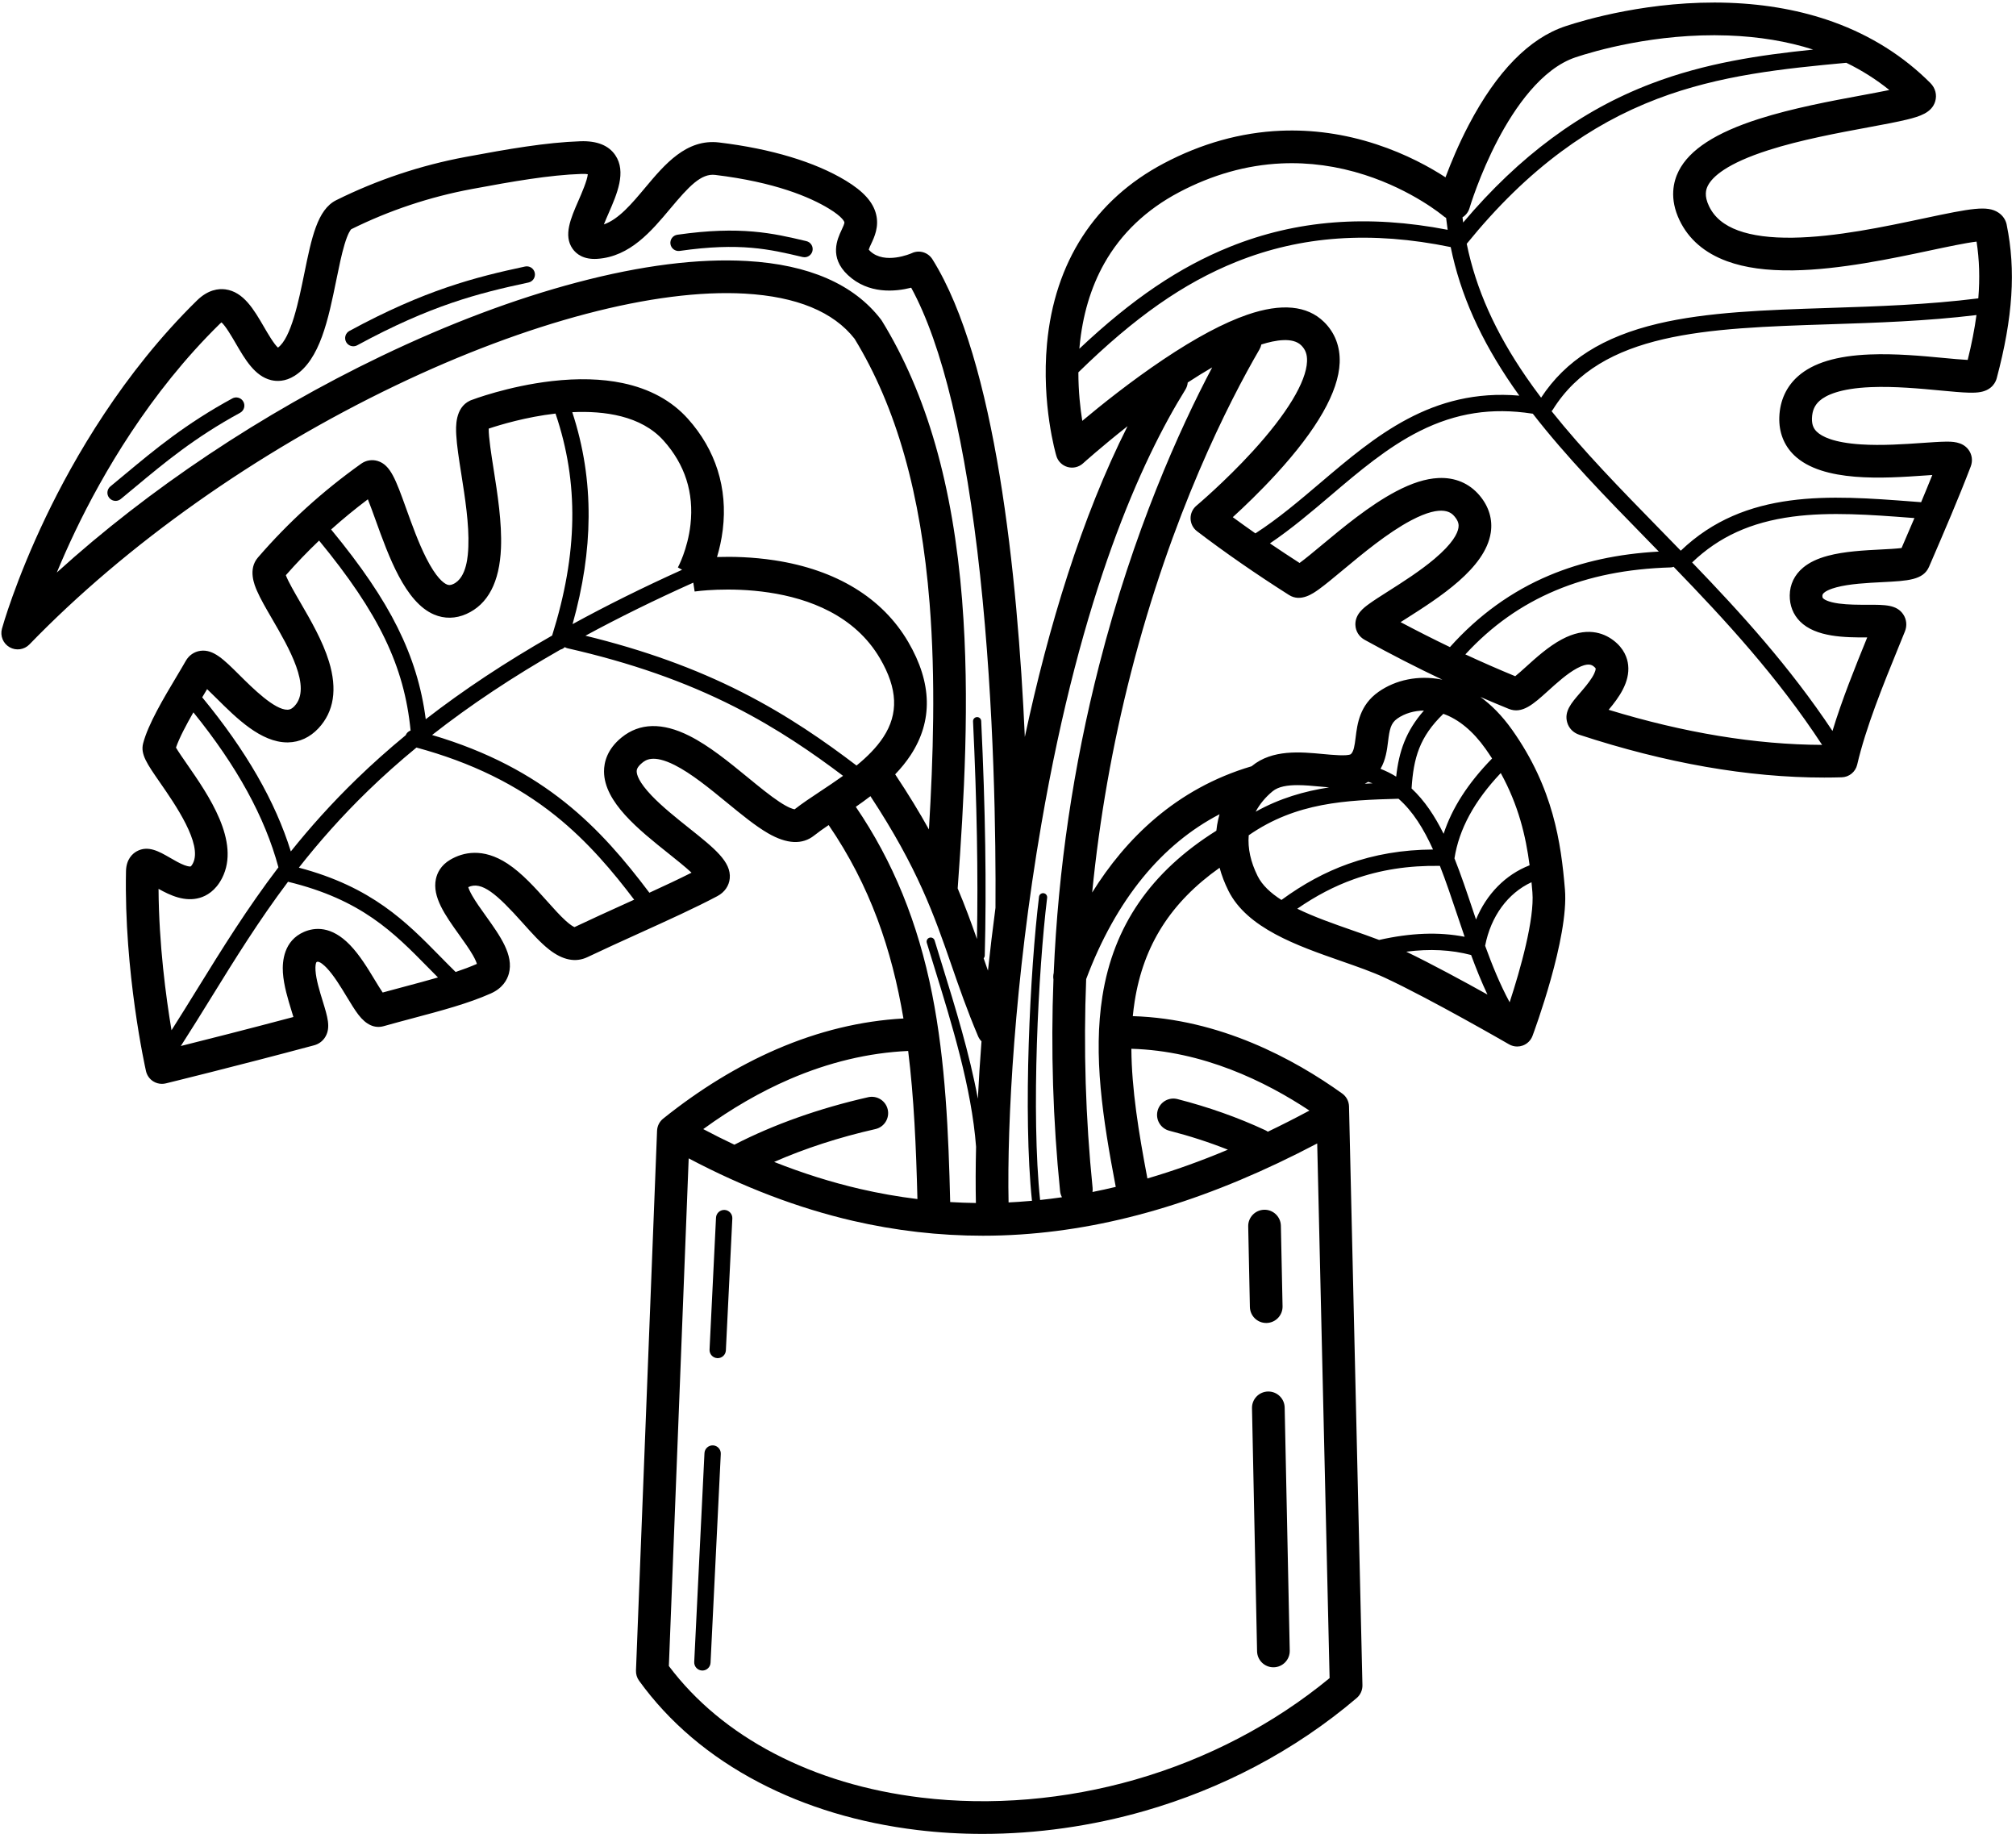 <?xml version="1.0" encoding="UTF-8"?>
<!DOCTYPE svg PUBLIC '-//W3C//DTD SVG 1.0//EN'
          'http://www.w3.org/TR/2001/REC-SVG-20010904/DTD/svg10.dtd'>
<svg height="3094.4" preserveAspectRatio="xMidYMid meet" version="1.0" viewBox="-2.3 -4.3 3402.1 3094.4" width="3402.1" xmlns="http://www.w3.org/2000/svg" xmlns:xlink="http://www.w3.org/1999/xlink" zoomAndPan="magnify"
><g id="change1_1"
  ><path d="M3384.14,374.98c-1.73-8.46-6.75-15.78-14.13-20.62-18.63-12.2-45.12-7.34-126.01,9.85-65.97,14.02-148.06,31.47-220.74,32.54-37.65,.56-68.61-3.5-92.08-12.06-24.24-8.84-40.41-22.31-49.45-41.16-8.47-17.67-5.16-28.14-1.94-34.49,7.57-14.9,31.57-37.43,102.9-60.18,53.89-17.18,116.79-28.85,167.33-38.22,26.22-4.86,48.86-9.06,65.88-13.21,21.68-5.29,41.63-11.59,47.47-30.39,3.44-11.08,.41-22.78-8.1-31.29-45.55-45.58-100.64-80.22-163.73-102.98-53.11-19.16-112.25-30.03-175.76-32.32-132.14-4.75-245.01,29.06-276.45,39.54-60.76,20.25-115.53,76.09-162.77,165.99-17.72,33.72-30.83,65.83-38.7,86.83-.27,.71-.53,1.42-.79,2.11-25.7-16.71-65.89-39.15-117.02-55.86-53.25-17.41-107.5-25.06-161.27-22.75-67.17,2.89-133.51,21.41-197.16,55.05-116.21,61.41-184.36,166.77-197.08,304.69-9.42,102.08,14.79,185.44,15.82,188.93,2.69,9.08,9.85,16.15,18.97,18.72,9.12,2.57,18.92,.27,25.95-6.08,.48-.44,31.03-27.94,75.25-62.84-77.43,153.47-133.65,338.62-173.36,524.38-12.24-272.59-49.17-635.33-155.88-805.86-7.43-11.87-22.32-16.4-34.95-10.4-1.83,.81-45.47,19.67-70.15-3.39-1.28-1.2-2.02-2.08-2.42-2.62,.6-2.28,2.66-6.68,4.09-9.73,5.36-11.42,13.45-28.68,8.36-49.64-5.06-20.81-21.33-38.93-51.2-57.04-52-31.52-125.91-53.78-213.76-64.38-55.26-6.67-92.08,37.28-124.56,76.05-22.88,27.32-44.69,53.36-69.91,62.21,2.51-6.34,5.48-13.14,7.73-18.29,14.39-32.96,30.7-70.33,11.5-98.59-11.19-16.49-30.94-24.37-58.62-23.44-58.45,1.97-122.27,13.13-193.62,26.42-76.07,14.17-149.63,38.73-218.65,73.01-31.85,15.82-41.59,63.48-53.91,123.82-9.39,45.99-22.18,108.62-44.42,124.95-6.75-5.9-17.55-24.48-23.63-34.94-16.91-29.09-34.4-59.18-65.05-63.32-11.6-1.56-29.32,.41-47.99,18.71-124.96,122.51-207.71,266.34-255.13,365.42C23.62,975.49,1.9,1053.26,1,1056.52c-3.35,12.15,1.96,25.02,12.9,31.27,10.94,6.25,24.72,4.29,33.49-4.76,163.68-169.07,382.99-324.16,617.52-436.68,223.72-107.34,438.81-163.9,590.1-155.2,87.07,5.01,149.24,30.63,184.81,76.14,70.49,115.34,111.91,261.42,126.65,446.53,10.24,128.69,6.15,260.46-1.16,381.44-15.79-28.45-34.44-59.16-56.96-93.01,9.65-10.09,18.52-20.88,26.12-32.46,37.71-57.49,36.34-121.7-4.06-190.85-43.44-74.34-121.55-122.01-225.91-137.87-37.13-5.64-71.23-6.33-96.8-5.5,3.97-13.21,7.62-28.84,9.73-46.15,8.53-70.02-11.87-134.77-58.99-187.24-27.24-30.33-64.33-50.57-110.26-60.15-34.94-7.29-75.08-8.4-119.32-3.3-73.74,8.5-133.71,31.25-136.23,32.22-.62,.24-1.23,.5-1.83,.78-25.58,11.99-23.83,45.08-23.17,57.54,.96,18.14,4.46,40.36,8.51,66.09,6.29,39.9,13.41,85.12,11.9,122.79-.52,13.01-2.1,52.61-25.77,63.17-4.79,2.13-7.67,1.76-10.52,.54-5.81-2.48-18.06-11.56-34.77-44.52-12.98-25.61-24.04-56.34-33.8-83.46-17.63-48.99-26.49-73.58-47.91-80.28-9.61-3-19.88-1.33-28.16,4.57-65.67,46.85-122.64,98.61-174.17,158.26-17.23,19.94-5.59,46.9-1.76,55.75,5.98,13.84,15.07,29.47,25.59,47.57,28.43,48.9,67.36,115.88,38.02,147.21-5.08,5.43-8.85,6.21-11.88,6.27-21.82,.39-58.82-36.34-80.89-58.28-26.72-26.57-44.35-44.12-66.22-41.1-10.35,1.43-19.31,7.61-24.59,16.95-4.18,7.41-9.67,16.59-15.48,26.32-21.45,35.91-48.16,80.6-56.51,112.95-4.7,18.22,6.46,34.29,28.68,66.32,25.13,36.21,71.9,103.61,55.43,135.9-2.1,4.12-3.71,5.33-3.94,5.4-.03,0-2.82,.77-10.67-2.22-7.65-2.91-16.04-7.76-24.15-12.46-18.29-10.58-37.21-21.53-56.36-10.74-6.5,3.66-17.46,12.86-17.88,33.36-3.5,170.11,32.22,330.61,33.74,337.36,1.63,7.21,6.08,13.47,12.37,17.37,4.4,2.73,9.44,4.14,14.53,4.14,2.18,0,4.38-.26,6.53-.78,1.16-.28,117.42-28.66,250.41-64.31,8.3-2.23,15.17-7.61,19.35-15.16,8.55-15.46,3.18-32.88-4.93-59.24-5.25-17.05-11.2-36.37-12.2-51.8-.52-8.05,.59-11.81,1.09-13.06,.38-.94,.46-1.02,1.41-1.44,4.28-1.87,13.33,7.01,16,9.77,12.16,12.61,24.02,32.19,34.49,49.47,6.81,11.24,13.24,21.85,19.37,29.85,13.15,17.15,27.57,23.65,42.86,19.32,16.58-4.69,33.38-9.16,49.63-13.49,47.93-12.76,93.2-24.8,131.06-41.67,20.02-8.92,27.57-23.11,30.38-33.44,8.48-31.21-14.52-63.36-38.88-97.4-8.71-12.18-16.95-23.68-22.89-34.05-4.16-7.25-5.95-11.85-6.73-14.5,22.57-10.62,48.04,11.4,91.86,60.39,15.41,17.23,29.97,33.5,44.78,45.05,22.91,17.87,44.62,22.13,64.52,12.67,28.56-13.59,58.46-27.15,87.37-40.26,48.56-22.02,94.43-42.82,131.82-62.64,12.13-6.43,19.75-17.34,20.93-29.94,2.61-28.04-25.6-50.54-68.31-84.58-21.39-17.05-45.64-36.38-63.52-55.11-21.9-22.94-25.2-35.47-25.23-40.89,0-1.88-.03-6.86,9.3-14.43,5.41-4.39,18.08-14.66,54.62,3.69,28.2,14.16,58.96,39.36,88.71,63.73,24.54,20.1,47.72,39.09,68.94,51.38,31.82,18.43,58.07,19.71,78.01,3.78,6.86-5.48,15.24-11.37,24.39-17.57,70.09,102.54,106.55,209.93,126.18,326.37-71.47,3.93-143.38,21.34-214.14,51.93-65.28,28.22-129.65,67.59-191.32,117.03-6.23,5-9.99,12.45-10.3,20.43l-35.58,910.77c-.24,6.16,1.59,12.22,5.2,17.22,50.73,70.22,118.77,127.94,202.24,171.57,79.47,41.54,169.47,68.59,267.49,80.4,36.18,4.36,73,6.53,110.09,6.53,91.16,0,184.03-13.08,273.46-38.8,64.95-18.68,127.81-43.92,186.84-75.02,61.46-32.38,118.97-71.22,170.92-115.46,6.32-5.38,9.88-13.33,9.69-21.63l-22.64-976.58c-.2-8.66-4.46-16.72-11.5-21.77-80.78-57.91-206.31-126.14-353.4-130.56,.83-8.39,1.87-16.71,3.17-24.95,14.92-94.55,60.76-166.94,143.33-225.42,3.51,12.94,8.46,25.88,14.84,38.7,31.5,63.22,115.92,92.71,190.41,118.72,27.29,9.53,53.06,18.53,74.09,28.34,77.39,36.09,207.75,111.39,209.06,112.15,4.24,2.45,9.01,3.7,13.8,3.7,3.14,0,6.29-.54,9.31-1.62,7.64-2.74,13.68-8.7,16.52-16.3,2.52-6.73,61.56-165.87,54.74-247.06-6.61-78.73-19.5-170.95-89.04-269.24-17.57-24.83-35.91-42.72-53.63-55.59,16.01,6.96,31.99,13.67,47.9,20.11,22.62,9.16,41.73-8.14,65.92-30.04,15.39-13.93,32.83-29.72,49.49-38.61,18.62-9.95,24.79-5.32,27.75-3.1,1.95,1.46,3.37,3,3.45,3.73,.05,.47,.31,4.85-6.17,15.22-5.64,9.04-13.71,18.4-20.82,26.65-14.07,16.32-26.22,30.41-21.12,48.75,2.79,10.02,10.23,17.69,20.44,21.04,146.15,47.99,285.06,72.25,413.44,72.25,9.9,0,19.76-.14,29.53-.43,12.51-.37,23.2-9.12,26.04-21.31,14.64-62.96,43.9-134.78,69.71-198.14,3.68-9.04,7.32-17.97,10.86-26.74,3.88-9.61,2.81-20.36-2.87-28.76-11.01-16.28-30.46-16.24-59.9-16.19-15.53,.03-33.13,.06-48.6-2.04-19.26-2.62-25.24-7.35-26.62-8.73-.59-.6-1.33-1.35-1.3-4.47,.08-7.09,16.48-12.24,23.53-14.13,22.36-5.98,51.96-7.48,78.07-8.81,42.85-2.17,68.71-3.49,78.45-26.06l2.56-5.93c23.15-53.66,47.09-109.15,67.77-163.24,3.64-9.53,2.23-20.05-3.78-28.16-10.39-14.02-28.43-13.78-39.21-13.63-10.02,.14-22.9,1.04-37.83,2.08-30.91,2.16-69.38,4.84-104.88,2.52-46.06-3.02-65.69-13.27-74.05-21.34-4.06-3.92-8.67-10.05-8.23-22.8,.44-12.72,4.57-22.1,13.01-29.52,10.55-9.28,34.12-20.79,86.5-22.95,39.82-1.64,83.08,2.44,117.84,5.72,18.96,1.79,35.35,3.34,47.8,3.62,8.06,.19,14.21-.16,19.3-1.1,20.09-3.69,25.83-17.5,27.36-23.26,27.31-102.49,32.5-182.34,16.82-258.9Zm-244.17-218.55c-52.06,9.65-116.84,21.67-174.02,39.9-72.85,23.23-117.11,51.93-135.31,87.73-9.05,17.81-16.17,46.73,1.37,83.31,15.36,32.04,42.36,55.29,80.27,69.13,30.22,11.03,66.76,16.07,111.79,15.4,78.06-1.15,166.68-19.99,231.39-33.74,27.22-5.78,59.56-12.66,77.78-14.79,4.71,30.29,5.73,61.71,2.95,95.75-85.56,10.76-170.58,13.53-252.99,16.21-104.96,3.41-204.09,6.64-287.83,26.53-92.81,22.05-155.61,61.8-196.99,124.83-8.61-11.38-16.92-22.84-24.9-34.41-52.28-75.85-85.01-148.78-100.62-225.23,51.45-63.32,103.85-114.37,160.11-155.99,50.75-37.54,103.54-66.51,161.39-88.57,105.91-40.38,214.17-51.06,319.05-60.86,26.18,12.73,50.41,28.06,72.64,45.96-14.34,2.96-31.08,6.07-46.08,8.85Zm-695.46,931.11c-27.74-13.32-55.52-27.36-83.25-42.1,2.89-1.85,5.78-3.68,8.54-5.43,56.7-36.02,134.36-85.36,143.61-145.43,3.44-22.36-3.03-44.05-18.71-62.7-17.46-20.76-41.61-30.99-69.87-29.58-21.24,1.05-44.62,8.46-71.49,22.65-44.66,23.59-89.38,60.8-125.3,90.7-12.71,10.58-27.74,23.09-37.25,29.96-16.91-10.86-33.64-21.92-50.02-33.05,36.21-24.43,70.06-53.19,102.93-81.13,47.09-40.02,95.78-81.41,150.24-108.59,60.95-30.42,121.11-39.71,189.33-29.23,.37,.06,.73,.09,1.1,.11,56.08,72.36,123.16,141.03,193.49,213,6.38,6.53,12.78,13.08,19.19,19.65-69.07,3.84-129.7,17.03-184.79,40.17-63.33,26.6-119.7,67.29-167.72,121Zm33.08-740.73c.16-.56,16.7-56.27,48.21-116,27.7-52.51,72.9-119.16,130.96-138.5,29.23-9.74,134.15-41.17,257.04-36.75,52.16,1.88,100.13,9.84,143.74,23.78-89.9,9.25-181.73,22.58-273,57.38-60.23,22.96-115.17,53.11-167.96,92.17-52.53,38.86-101.71,85.57-149.75,142.25-.39-2.9-.75-5.81-1.09-8.72,5.66-3.54,9.93-9.05,11.86-15.61Zm-616.27,93.2c28.39-50.37,70.8-90.71,126.06-119.91,55.95-29.56,113.97-45.93,172.46-48.65,46.88-2.18,94.34,4.33,141.06,19.36,80.66,25.94,131.86,68.82,132.37,69.25,1.49,1.27,3.11,2.35,4.8,3.26,.76,6.74,1.64,13.45,2.63,20.12-134.62-25.97-254.91-16.59-367.09,28.51-85.68,34.45-165.22,88.13-254.43,172.16,.09-1,.17-2,.26-3.01,4.89-52.99,18.98-100.46,41.88-141.09Zm-37.24,265.8c-3.45-21.63-6.56-49.96-6.57-81.87,95.14-93.05,177.56-150.7,266.38-186.41,109.95-44.21,228.46-52.38,361.94-24.95,16.33,80.09,50.47,156.29,104.95,235.33,3.54,5.14,7.15,10.25,10.82,15.35-147.77-12.62-243.27,68.52-335.77,147.14-35.05,29.79-71.23,60.53-109.56,85.26-13.06-9.13-25.82-18.26-38.19-27.33,18.95-17.28,46-43.07,73.42-73.01,69.07-75.4,105.06-138.54,106.96-187.66,1.05-27.03-8.09-50.81-26.44-68.77-28.44-27.84-71.96-31.95-129.35-12.22-39.63,13.62-87.33,39.03-141.75,75.53-54.69,36.67-104.84,76.81-136.85,103.62Zm173.93-52.6c2.36-3.8,3.68-7.95,4.04-12.12,14.37-9.4,28.13-17.9,41.27-25.5-55.23,104.55-132.85,276.15-190.73,502.49-43.59,170.43-69.19,344.08-76.69,519.27-.92,3.71-1.04,7.47-.45,11.07-4.56,118.51-.85,237.71,11.19,357.06,.38,3.75,1.5,7.24,3.18,10.36-12.33,1.79-24.62,3.33-36.89,4.63-15.26-145.05-3.16-387.32,11.86-509.98,.46-3.78-2.22-7.22-6-7.68-3.78-.47-7.22,2.22-7.68,6-15.1,123.29-27.25,366.87-11.9,513.01-7.6,.69-15.18,1.29-22.76,1.79-5.57,.37-11.14,.69-16.72,.96-2.78-133.16,9.98-375.48,55.32-638.32,67.48-391.15,169.37-614.52,242.96-733.03Zm-396.82,1370.71c-2.82-114.75-7.68-236.14-30.51-351.18-23.89-120.36-66.05-223.74-128.78-315.68,8.19-5.69,16.49-11.67,24.69-17.96,80.11,121.75,107.6,201.03,136.6,284.69,13.02,37.57,26.49,76.42,45.03,120.27,1.41,3.33,3.4,6.24,5.8,8.67-2.58,33.71-4.61,66.06-6.14,96.77-14.18-76.62-38.3-154.65-60.34-225.91-4.39-14.21-8.55-27.64-12.65-41.12-1.11-3.64-4.96-5.69-8.6-4.59-3.64,1.11-5.7,4.96-4.59,8.6,4.11,13.52,8.27,26.96,12.67,41.18,29.58,95.65,62.94,203.57,70.5,302.91-.82,35.02-.88,66.88-.29,94.96-14.47-.19-28.95-.72-43.41-1.59Zm20.23-1014.48c-15.5-194.66-59.78-349.14-135.4-472.27-.5-.81-1.04-1.6-1.62-2.35-45.63-59.5-121.75-92.72-226.25-98.73-81.74-4.7-178.19,7.45-286.67,36.13-105.15,27.8-216.33,69.65-330.45,124.41-201.42,96.64-392.04,224.08-547.46,365.07,8.78-21.17,19.12-44.67,31.15-69.8,45.5-95.08,124.77-232.96,243.99-349.85,1.11-1.09,2.03-1.87,2.74-2.41,6.83,5.76,17.84,24.72,24.03,35.36,15.81,27.2,32.17,55.34,59.63,62.04,9.32,2.28,23.79,2.86,39.78-7.28,42.91-27.21,56.85-95.45,70.33-161.45,4.55-22.27,8.84-43.3,13.85-60,5.75-19.21,10.12-24.65,11.26-25.81,64.25-31.83,132.72-54.66,203.53-67.85,69.11-12.87,130.77-23.68,185.38-25.52,5.05-.17,8.36,.16,10.39,.53-.8,10.26-10.66,32.86-15.67,44.33-13.25,30.36-25.77,59.04-9.97,81.47,6.08,8.63,18.31,18.58,41.94,16.96,55.09-3.78,91.18-46.87,123.02-84.88,31.16-37.21,51.81-59.59,75.68-56.71,101.22,12.21,160.16,37.62,191.78,56.79,23.93,14.5,26.12,22.57,26.2,22.91,.51,2.1-2.5,8.52-4.7,13.21-7,14.93-21.56,45.98,10.6,76.04,34.74,32.46,79.64,28.28,106.87,21.35,26.22,47.99,49.34,113.4,68.85,194.85,19.46,81.23,35.42,178.87,47.43,290.21,24.3,225.21,26.7,447.93,25.96,560.65,0,.19,0,.38,.01,.57-4.8,36.08-9.02,71.51-12.7,106.04-2.47-7.02-4.89-13.97-7.29-20.88,1.13-1.19,1.85-2.79,1.89-4.56,3.02-117.36,1.05-246.83-6.02-395.79-.18-3.8-3.4-6.74-7.21-6.56-3.8,.18-6.74,3.41-6.56,7.21,6.5,137.08,8.67,257.57,6.61,367.27-9.8-27.91-20.01-55.85-32.54-85.46,.03-.28,.06-.56,.08-.84,10.59-146.81,20.78-317.41,7.48-484.42Zm-138.64,97.31c29.78,50.97,31.55,93.17,5.56,132.79-11.56,17.62-27.51,33.4-45.2,47.86-52.16-39.67-115.38-84.16-193.7-123.9-78.74-39.96-165.25-71.18-263.78-95.17,56.66-30.71,117.26-60.5,182-89.51l2.27,14.95c2.26-.34,227.67-32.78,312.84,112.99Zm-365.38-367.74c36.23,40.35,51.54,88.05,45.51,141.79-4.7,41.84-21.07,72.05-21.23,72.35l7.1,3.93c-65.78,29.69-127.32,60.21-184.84,91.7,17.8-63.54,26.68-122.96,27.07-180.72,.4-60.94-8.64-119.08-27.56-176.89,53.57-2.53,116.07,5.64,153.96,47.84Zm-498.91,99.16c4.18,10.42,8.89,23.52,12.8,34.37,22.34,62.05,50.13,139.27,98.83,160.03,17.58,7.49,36.46,7.18,54.6-.91,36.45-16.26,56.1-53.72,58.41-111.33,1.72-43.1-5.85-91.17-12.53-133.57-3.63-23.06-8.4-53.33-8.19-67.86,19.03-6.37,62.85-19.64,112.74-25.4,39.64,116.55,37.75,236.3-5.71,374.55-78.78,44.95-149.67,91.88-213.27,141.2-7.08-54.51-22.45-104.35-47.65-154.98-24.93-50.07-60.72-102.87-112.04-165.17,19.75-17.7,40.36-34.64,62.01-50.93Zm-275.42,327.22c1.4-2.34,2.78-4.65,4.13-6.92,5.24,4.94,11.03,10.69,15.94,15.58,33.34,33.15,74.75,74.32,119.45,74.32,.43,0,.87,0,1.3-.01,19.25-.34,36.94-8.55,51.14-23.72,26.2-27.99,32.2-65.94,17.81-112.79-10.77-35.06-30.77-69.46-48.41-99.82-8.88-15.27-20.54-35.34-24.36-45.78,17.95-20.41,36.6-39.83,56.12-58.42,100.9,122.72,143.81,211.94,154.41,320.48-3.71,1.29-6.81,4.15-8.31,7.99-29.14,23.98-56.65,48.52-82.58,73.67-42.36,41.08-78.79,81.89-111.22,122.37-26.28-84.61-75.44-170.06-149.55-260.04,1.4-2.35,2.79-4.67,4.13-6.91Zm-8.05,345.17c11-3.25,26.43-11.65,37.43-33.21,31.47-61.68-23.12-140.34-59.24-192.4-6.69-9.64-14.69-21.16-18.54-27.85,5.64-16.41,17.27-38.3,29.39-59.44,73.62,90.94,120.68,176.73,143.5,261.48-52.96,69.48-95.3,137.95-136.8,205.07-14.79,23.92-29.08,47.02-43.62,69.84-9.29-55.41-21.34-144.84-21.88-238.58,19.67,11.02,44.48,22.55,69.76,15.08Zm345.78,149.77c-12.22,3.25-24.75,6.59-37.34,10.06-4.02-5.89-9.09-14.28-13.18-21.02-11.96-19.75-25.53-42.14-41.97-59.18-31.39-32.55-59.6-29.94-77.74-22.03-33.76,14.74-36.71,49.3-35.46,68.59,1.42,21.9,8.69,45.5,14.53,64.47,1,3.24,2.13,6.92,3.18,10.48-78.27,20.81-148.65,38.62-189.96,48.93,17.58-27.3,34.68-54.93,51.36-81.91,39.56-63.99,79.88-129.21,129.52-195.21,123.73,29.95,178.46,85.65,236.34,144.56,5.47,5.57,11.04,11.23,16.71,16.91-17.87,5.21-36.69,10.22-55.97,15.35Zm286.38-100.33c-1.94-.78-6.66-3.25-15.08-10.91-9.48-8.62-20.04-20.43-31.22-32.92-19.72-22.04-42.07-47.03-66.64-63.18-42-27.62-75.68-18.94-96.54-6.79-16.43,9.57-22.33,22.97-24.38,32.53-6.51,30.33,15.78,61.48,39.38,94.46,8.38,11.72,17.05,23.83,23.03,34.27,4.19,7.33,5.98,11.97,6.75,14.62-11.06,4.87-23.11,9.37-35.9,13.64-9.17-8.99-18.12-18.09-26.84-26.97-56.3-57.31-114.43-116.48-237.71-149.05,33.81-43.04,71.98-86.39,116.88-129.93,25.59-24.82,52.77-49.05,81.58-72.73,92.66,25.12,169.5,62.8,234.69,115.04,55,44.08,97.27,94.94,132.7,141.66-4.71,2.14-9.44,4.28-14.2,6.44-28.54,12.94-58.03,26.32-86.5,39.83Zm371.46-198.76c-2.47-.32-9.96-2.18-25.83-12.68-15.7-10.38-33.86-25.25-53.09-41-32.08-26.27-65.25-53.44-98.91-70.35-45.36-22.77-83.74-21.85-114.08,2.76-24.68,20-29.78,42.3-29.72,57.48,.21,51.76,58.28,98.05,109.51,138.89,11.84,9.44,27.71,22.09,38.19,31.84-21.55,10.85-45.64,22.15-71.14,33.83-82.24-108.98-176.24-209.82-366.7-266.15,64.3-50.4,136.33-98.32,216.77-144.18,2.68-.6,5.14-1.99,7.04-3.99l.14-.08c1.32,.85,2.8,1.51,4.43,1.88,106.46,24.17,198.62,56.42,281.72,98.6,73.41,37.25,133.46,78.95,183.43,116.68-12.77,9.19-25.84,17.86-38.36,26.16-15.89,10.54-30.93,20.51-43.38,30.31Zm-8.61,455.49c66.4-28.7,133.67-44.72,200.24-47.74,9.77,78.68,13.38,161.57,15.63,249.89-32.55-3.97-64.98-9.68-97.15-17.14-47.94-11.12-96.27-26.34-144.65-45.5,51.83-22.77,109.95-41.67,170.89-55.44,14.85-3.36,24.17-18.12,20.81-32.97-3.36-14.85-18.12-24.16-32.97-20.81-82.42,18.63-160.25,46.27-225.82,80.15-17.54-8.26-35.07-17.04-52.56-26.32,47.51-34.61,96.33-62.84,145.57-84.12Zm584.17,1181.55c-118.8,34.17-243.87,44.73-361.72,30.52-91.38-11.01-175-36.09-248.54-74.52-72.77-38.04-132.45-87.61-177.51-147.43l33.46-856.62c91.81,48.58,184.68,83.95,276.4,105.23,72.53,16.83,146.27,25.29,220.01,25.29,21.27,0,42.55-.7,63.79-2.12,160.49-10.66,324.49-60.96,500.45-153.56l20.92,902.11c-93.77,77.36-206.63,136.4-327.27,171.09Zm-7.26-1232.94c120.37,3.37,226.16,54.97,300.47,104.27-23.63,12.67-47.02,24.55-70.19,35.65-1.38-.99-2.86-1.86-4.45-2.61-45.99-21.41-95.81-39.05-148.08-52.45-14.75-3.78-29.77,5.11-33.55,19.86-3.78,14.75,5.11,29.77,19.86,33.55,34.25,8.78,67.33,19.49,98.81,31.97-46.02,19.35-91.24,35.52-135.82,48.57-14.87-78.26-26.63-150.94-27.05-218.81Zm-48.88-88.63c-15.73,99.67,.26,205.02,22.51,321.65-13.14,3.14-26.22,6.01-39.27,8.61,.35-2.27,.43-4.63,.19-7.03-11.88-117.74-15.47-235.31-10.84-352.19,24.87-66.49,57.03-124.12,95.63-171.35,37.39-45.75,80.74-81.48,129.45-106.82-.84,2.89-1.6,5.8-2.27,8.75-1.43,6.26-2.46,12.61-3.12,19.02-110.64,69.36-173.58,160.82-192.28,279.37Zm469.33-383.77c8.87-15.2,10.96-31.95,12.73-46.18,2.47-19.88,4.29-30.63,15.61-38.6,12.29-8.65,28.26-13.35,44.89-13.54-30.7,34.9-42.26,69.67-46.81,111.52-8.22-5.11-17.01-9.52-26.42-13.19Zm-20.78,22.01c2.5,.75,4.95,1.57,7.35,2.45-4.35,.21-8.71,.44-13.07,.7,1.96-.94,3.86-1.98,5.71-3.15Zm-161.25,15.82c9.75-7.99,25.04-10.31,41.92-10.31,12.38,0,25.63,1.25,38.16,2.44,5.12,.48,10.21,.96,15.22,1.36-41.64,6.43-83.2,18.28-123.97,41.04,6.87-12.89,16.53-24.58,28.68-34.53Zm-25.31,143.21c-11.88-23.84-16.92-46.95-15.08-68.92,80.46-55.82,164.35-59.15,252.81-61.63,24.24,21.21,42.5,50.85,58.22,85.65-51.58,.35-98.65,8.35-143.3,24.31-38.62,13.8-75.56,33.76-112.5,60.8-18.15-11.6-32.45-24.78-40.14-40.21Zm66.84,55.02c31.29-21.7,62.6-38.04,95.08-49.65,44.93-16.05,92.66-23.48,145.63-22.65,10.1,25.7,19.42,53.46,29.06,82.22,4.17,12.42,8.36,24.92,12.67,37.42-43.78-8.45-90.56-6.7-144.31,5.34-14.54-5.55-29.89-10.91-45.73-16.44-31.04-10.84-64.07-22.38-92.4-36.24Zm392.07-73.29c-40.59,15.76-72.61,48.44-90.44,91.47-1.92-5.69-3.82-11.36-5.72-17.02-9.93-29.6-19.71-58.77-30.64-86.16,7.75-49.32,33.4-96.64,78.11-143.93,29.98,54.46,42.22,106.23,48.69,155.64Zm-71.12,218.12c-40.96-22.79-94.21-51.65-137.03-72.32,39.98-5.13,75.69-3.25,109.45,5.58,8.34,22.64,17.34,45.05,27.58,66.74Zm37.43,13c-16.21-30.04-29.41-62.41-41.34-95.32,9.58-49.83,38.48-88.91,78.25-107.22,.54,5.64,1.04,11.26,1.51,16.84,3.77,44.83-20.2,130.3-38.41,185.7Zm-29.63-411.32c-40.58,41.58-67.61,83.55-81.78,127.06-14.78-29.79-32.1-56.06-54.08-76.52,3.27-51.54,13.37-86.97,53.62-125.91,25.77,9.12,50.14,29.25,71.18,58.98,3.88,5.49,7.57,10.95,11.06,16.39Zm-86.57-133.5c-37.66-7.12-75.96,.55-105.09,21.06-31.8,22.39-35.72,53.88-38.58,76.87-1.81,14.52-3.18,23.71-8.17,28.33-6.22,3.54-31.48,1.16-46.6-.27-38.21-3.61-85.77-8.11-120.22,20.12-.2,.16-.39,.32-.58,.49-127.91,37.8-212.93,122.88-269.07,213.04,12.33-124.56,34.08-248.08,65.24-369.91,68.68-268.54,165.49-457.66,217.09-546.48,1.54-2.66,2.58-5.47,3.17-8.32,23.9-7.57,53.01-12.53,67.19,1.35,7.31,7.15,10.36,15.55,9.91,27.22-1.34,34.62-34.06,88.65-92.13,152.13-46.86,51.22-94.07,90.92-94.54,91.32-6.42,5.38-10.05,13.39-9.86,21.76,.19,8.38,4.18,16.21,10.84,21.29,46.58,35.54,100.28,72.76,155.31,107.64,19.78,12.53,40.78-2.68,50.87-9.99,10.75-7.78,24.04-18.85,39.43-31.65,33.95-28.26,76.21-63.43,115.78-84.32,54.53-28.8,68.74-11.89,73.41-6.34,6.94,8.25,7.14,14.14,6.42,18.82-1.48,9.62-9.71,26.54-40.49,52.53-24.32,20.53-54.19,39.51-78.19,54.76-12.69,8.06-23.65,15.03-31.91,21.01-8.94,6.48-23.9,17.32-23.34,35.51,.32,10.61,6.17,20.07,15.65,25.31,43.61,24.1,87.46,46.57,131.19,67.27-.92-.19-1.83-.37-2.73-.54Zm283.29,51.31c17.12-20.37,36.07-46.42,32.92-75.48-1.24-11.43-6.61-27.97-25.18-41.9-16.98-12.74-45.83-23.32-86.82-1.42-22.64,12.09-43.64,31.1-60.51,46.37-5.71,5.17-12.92,11.69-18.06,15.79-27.92-11.48-56.01-23.77-84.17-36.84,44.37-48.14,94.37-83.53,152.35-107.89,57.01-23.95,120.57-36.66,194.31-38.87,1.7-.05,3.31-.42,4.79-1.03,87.68,90.51,175.55,185.89,250.59,300.49-112.03-.4-232.94-20.29-360.23-59.22Zm459.53-270.47c-27.41,1.39-61.53,3.12-89.53,10.61-17.75,4.75-31.46,11.31-41.9,20.05-14.52,12.15-22.3,28.3-22.51,46.72-.19,17.13,5.78,32.31,17.26,43.91,26.77,27.03,76.67,27.18,113.5,27.11-20.37,50.02-42.57,104.9-58.62,157.8-71.79-107.89-154.2-198.58-236.86-284.34,45.27-43.35,99.19-67.92,169.64-77.28,63.44-8.43,132.92-3.12,200.11,2.01,1.78,.14,3.59,.27,5.39,.41-7.09,16.63-14.32,33.43-21.7,50.52-8.68,1.16-23.34,1.91-34.78,2.49Zm146.41-319.85c-10.9-.51-26.7-2-40.29-3.29-36.42-3.44-81.75-7.71-125.3-5.92-55.76,2.3-95.22,14.28-120.64,36.63-19.79,17.4-30.75,41.27-31.71,69.04-.87,25.45,7.79,47.7,25.05,64.36,47.92,46.25,152.11,38.97,221.06,34.16,3.89-.27,8-.56,12.08-.83-6.12,15.25-12.41,30.52-18.86,45.9-4.91-.37-9.8-.74-14.62-1.11-138.64-10.59-281.99-21.54-391.02,82.96-12.2-12.56-24.38-25.03-36.52-37.45-65.58-67.12-128.33-131.34-181.46-197.95,.73-.73,1.41-1.54,1.98-2.46,81.91-131.67,259.91-137.45,466.01-144.15,80.98-2.63,164.45-5.35,249.02-15.6-3.22,23.74-8.14,48.83-14.8,75.72Z"
  /></g
  ><g id="change1_2"
  ><path d="M2165.64,2370.62c-.31-15.03-12.6-26.99-27.55-26.99-.2,0-.39,0-.59,0-15.22,.32-27.31,12.92-26.99,28.14l8.57,410.2c.31,15.03,12.59,26.99,27.55,26.99,.2,0,.39,0,.59,0,15.22-.32,27.31-12.92,26.99-28.14l-8.57-410.2Z"
  /></g
  ><g id="change1_3"
  ><path d="M2134.5,2227.99c.2,0,.39,0,.59,0,15.22-.32,27.31-12.92,26.99-28.14l-2.84-135.92c-.32-15.22-12.93-27.33-28.14-26.99-15.22,.32-27.31,12.92-26.99,28.14l2.84,135.92c.31,15.03,12.59,26.99,27.55,26.99Z"
  /></g
  ><g id="change1_4"
  ><path d="M1220.44,2037.25c-7.62-.34-14.07,5.49-14.44,13.09l-10.91,222.54c-.37,7.6,5.49,14.07,13.09,14.44,.23,.01,.46,.02,.69,.02,7.3,0,13.4-5.74,13.76-13.11l10.91-222.54c.37-7.6-5.49-14.07-13.09-14.44Z"
  /></g
  ><g id="change1_5"
  ><path d="M1200.96,2434.51c-7.58-.33-14.07,5.49-14.44,13.09l-17.28,352.37c-.37,7.6,5.49,14.07,13.09,14.44,.23,.01,.46,.02,.69,.02,7.3,0,13.4-5.74,13.76-13.11l17.28-352.37c.37-7.6-5.49-14.07-13.09-14.44Z"
  /></g
  ><g id="change1_6"
  ><path d="M389.72,667.99c-78.91,42.94-131.09,86.38-181.55,128.39-7.9,6.58-16.07,13.38-24.19,20.05-5.88,4.83-6.73,13.52-1.9,19.4,2.73,3.32,6.68,5.03,10.66,5.03,3.08,0,6.18-1.03,8.74-3.13,8.19-6.73,16.4-13.56,24.33-20.17,49.44-41.16,100.55-83.72,177.08-125.36,6.69-3.64,9.16-12.01,5.52-18.7-3.64-6.69-12.01-9.16-18.7-5.52Z"
  /></g
  ><g id="change1_7"
  ><path d="M883.79,445.41c-83.58,17.83-169.14,39.56-296.44,108.67-6.69,3.63-9.17,12-5.54,18.69,2.5,4.6,7.24,7.21,12.13,7.21,2.22,0,4.48-.54,6.56-1.67,124.23-67.45,204.4-87.88,289.04-105.93,7.45-1.59,12.19-8.91,10.6-16.36-1.59-7.45-8.91-12.19-16.36-10.61Z"
  /></g
  ><g id="change1_8"
  ><path d="M1358.51,402.57l-2.17-.51c-53.41-12.6-108.64-25.63-215.54-10.28-7.54,1.08-12.77,8.07-11.69,15.61,1.08,7.54,8.08,12.77,15.61,11.68,101.74-14.61,152.04-2.74,205.29,9.82l2.17,.51c1.06,.25,2.13,.37,3.17,.37,6.25,0,11.91-4.28,13.41-10.62,1.75-7.41-2.84-14.83-10.25-16.58Z"
  /></g
></svg
>
